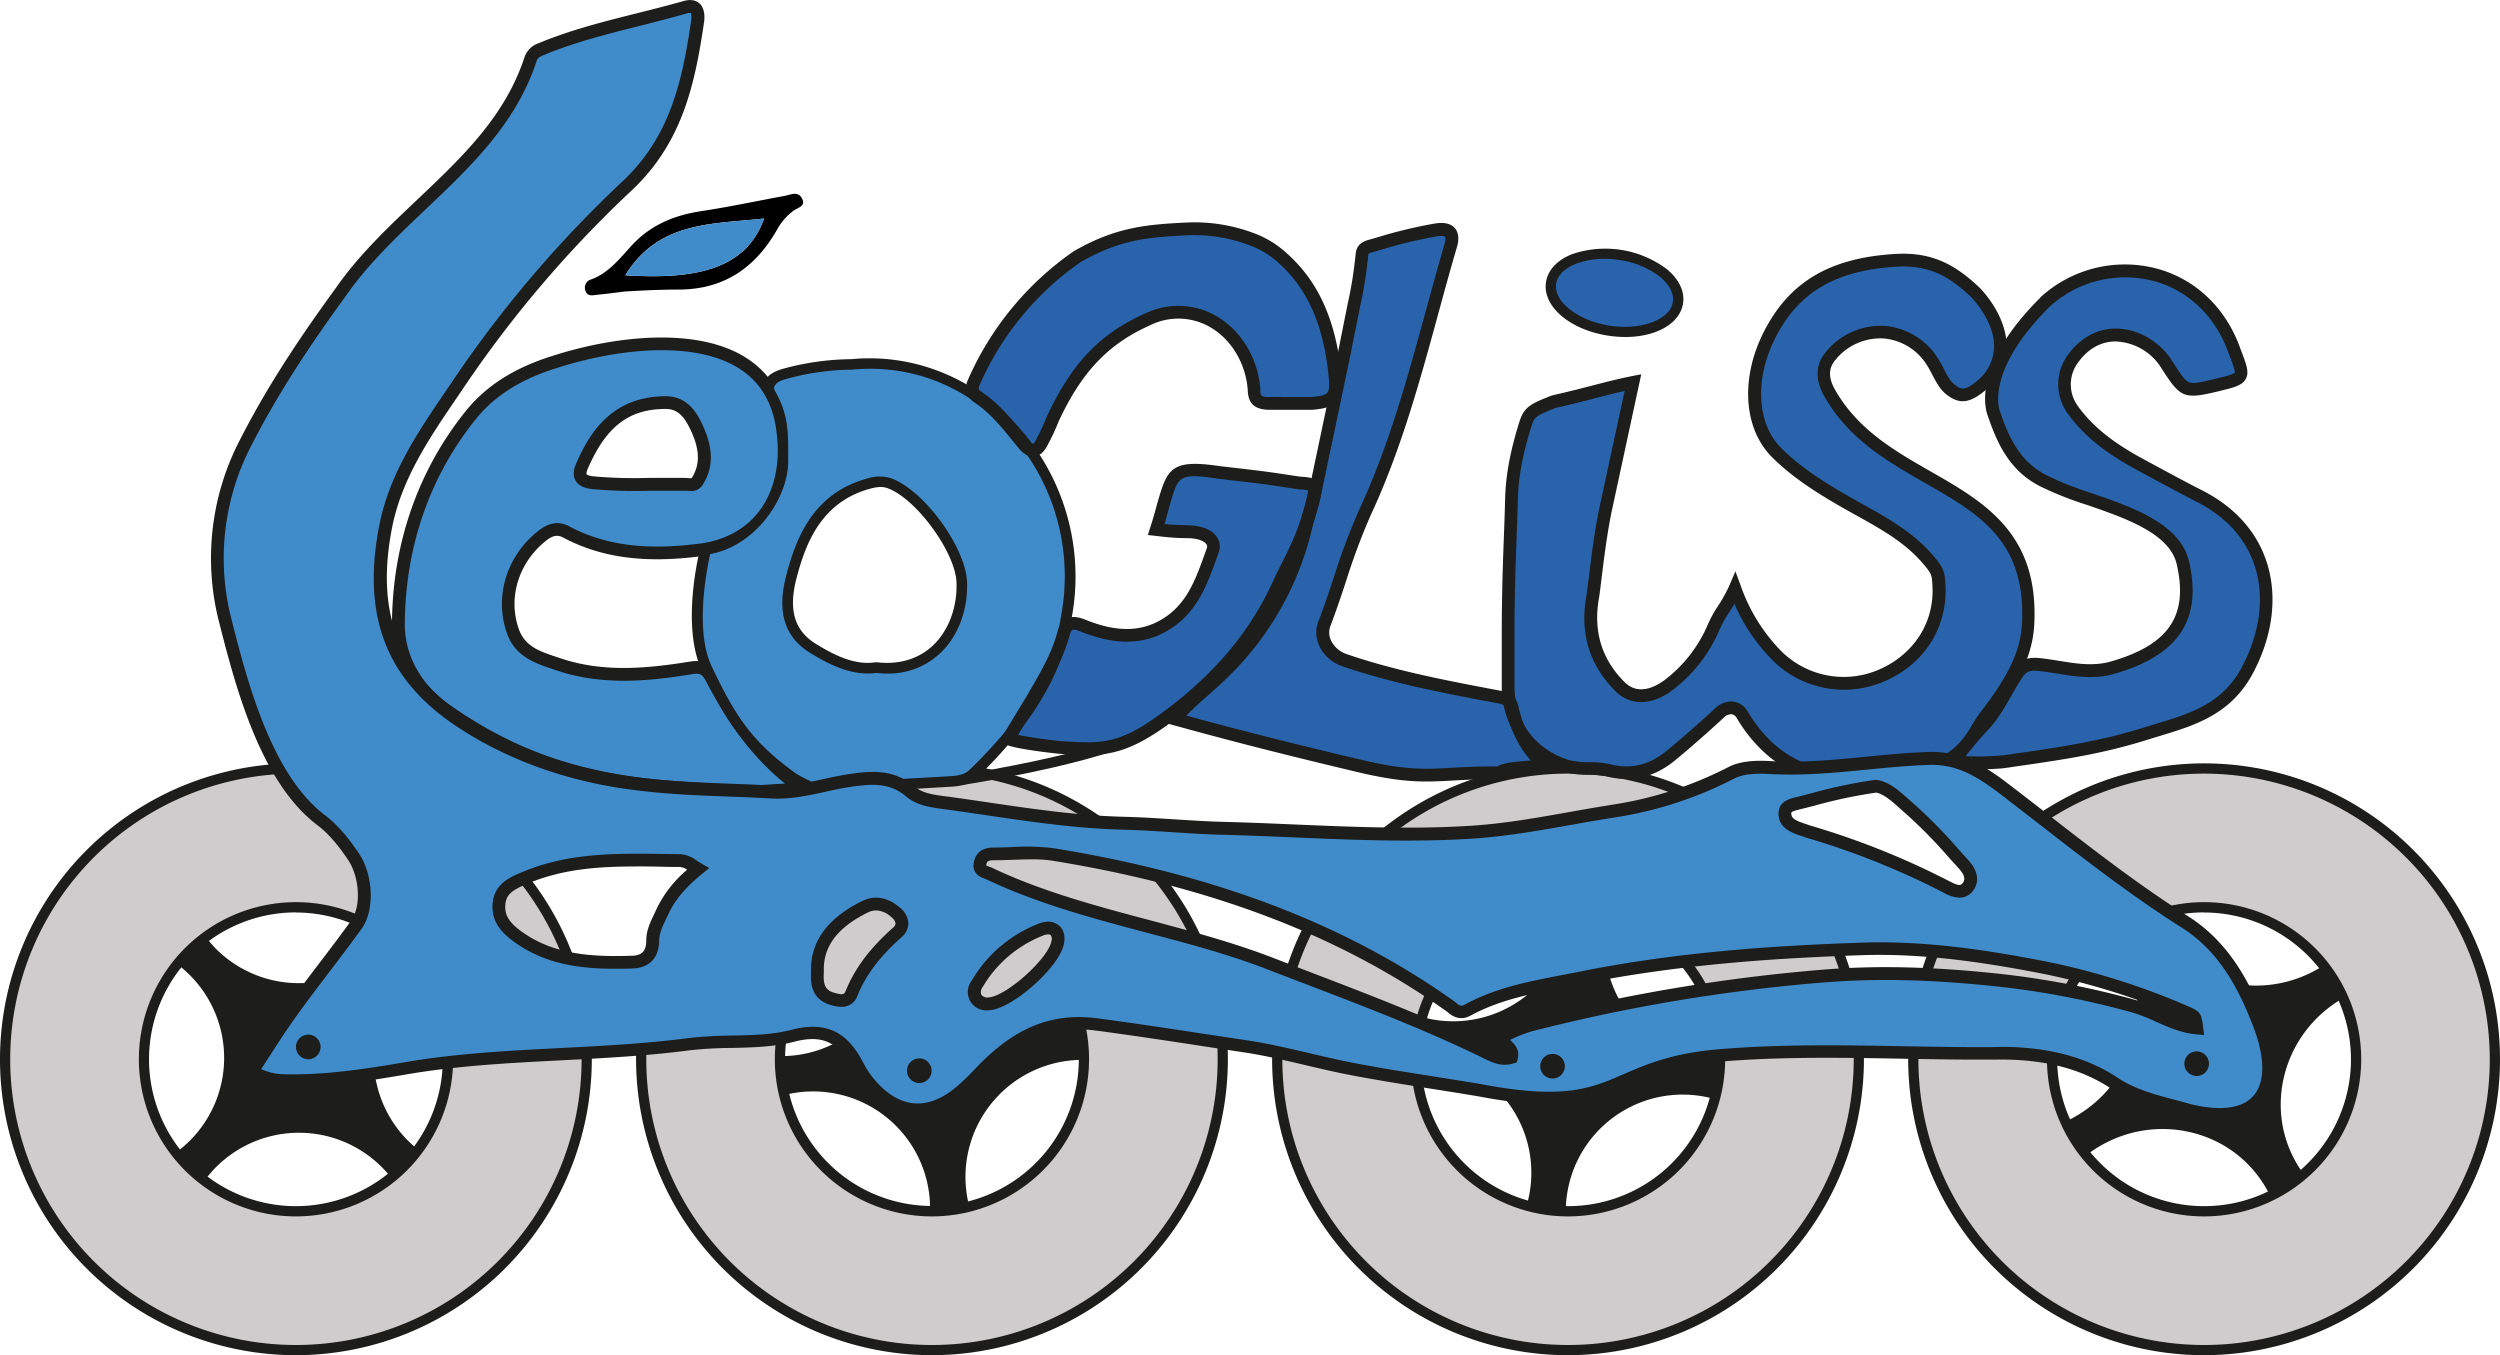 <svg id="Calque_1" data-name="Calque 1" xmlns="http://www.w3.org/2000/svg" viewBox="0 0 800 433.66"><defs><style>.cls-1{fill:#1d1d1b;}.cls-2{fill:#2863ab;}.cls-3{fill:#408ccb;}.cls-4{fill:#cecccc;}</style></defs><title>Plan de travail 1</title><path class="cls-1" d="M502.11,294.71a37.47,37.47,0,0,1-42.46,31.71,39.38,39.38,0,0,1-4.69-1l-1.8,12.4a38.79,38.79,0,0,1,4.78.38,37.47,37.47,0,0,1,30.71,47.15l12.4,1.8a37.07,37.07,0,0,1,.38-4.78,37.4,37.4,0,0,1,47.15-30.7l1.8-12.41a36.9,36.9,0,0,1-4.78-.37,37.48,37.48,0,0,1-31.7-42.47,38.26,38.26,0,0,1,1-4.69l-12.4-1.8A36.93,36.93,0,0,1,502.11,294.71Z"/><path class="cls-1" d="M678.61,303.77c11,18,4.87,41.77-13.63,53a39.23,39.23,0,0,1-4.44,2.33l6.65,10.92a40.7,40.7,0,0,1,4.11-2.88c18.49-11.26,42.39-5.78,53.36,12.25a38.09,38.09,0,0,1,2.26,4.34l11.2-6.82a38.23,38.23,0,0,1-2.82-4c-11-18-4.87-41.77,13.63-53a41.87,41.87,0,0,1,4.44-2.33l-6.64-10.92a40.22,40.22,0,0,1-4.11,2.88c-18.5,11.26-42.4,5.78-53.37-12.25A38.09,38.09,0,0,1,687,293l-11.2,6.83A37.08,37.08,0,0,1,678.61,303.77Z"/><path class="cls-1" d="M287.25,296.11a37.48,37.48,0,0,1-32.84,41.59,36.86,36.86,0,0,1-4.79.24l1.46,12.45a37.42,37.42,0,0,1,46.3,32,36.73,36.73,0,0,1,.25,4.78l12.45-1.46a38,38,0,0,1-.87-4.71,37.46,37.46,0,0,1,32.84-41.59,38.74,38.74,0,0,1,4.79-.25l-1.46-12.45a38.52,38.52,0,0,1-4.72.87,37.47,37.47,0,0,1-41.59-32.84,36.86,36.86,0,0,1-.24-4.79l-12.45,1.47A38,38,0,0,1,287.25,296.11Z"/><path class="cls-1" d="M122.12,303.63a37.47,37.47,0,0,1-53,0A38.15,38.15,0,0,1,66,300l-8.86,8.87a36.67,36.67,0,0,1,3.6,3.16,37.46,37.46,0,0,1,0,53,38,38,0,0,1-3.6,3.16L66,377.06a38,38,0,0,1,3.16-3.6,37.47,37.47,0,0,1,53,0,36.67,36.67,0,0,1,3.16,3.6l8.87-8.86a38.15,38.15,0,0,1-3.61-3.16,37.47,37.47,0,0,1,0-53,36.78,36.78,0,0,1,3.61-3.16L125.28,300A36.78,36.78,0,0,1,122.12,303.63Z"/><path d="M199.69,93.31c-2.81.35-5.63.73-8.45,1-1.47.16-3.21.73-3.9-1.28a2.74,2.74,0,0,1,1.91-3.64c5.61-2.1,9.12-6.74,12.93-10.87,6.14-6.66,13.76-9.69,22.48-11s17.63-3.23,26.44-4.84c1.86-.34,4.09-1.58,5.41.61,1.64,2.72-1.28,3.14-2.68,4.2a18.79,18.79,0,0,0-5.11,5.88c-6.87,12.14-16.88,19.2-31.3,19.29-5.9,0-11.83.27-17.73.64C199.68,93.17,199.71,93.44,199.69,93.31Zm.4-5.22c22.46,1.45,38.63-1.87,44.41-18.16C227.86,71.76,210.76,70.77,200.09,88.09Z"/><path class="cls-2" d="M513.54,163.25c-1.87,9.05-2.79,18.22-4,27.29-2.86,14.81,3.47,24.06,8.74,29.29,4.66,4.59,11,3.2,16.55-1.46a45.61,45.61,0,0,0,13.33-17.68c1.67-4.1,4.61-7.27,6.83-12.38a58.52,58.52,0,0,0,13,21.16c19.82,20.22,55.09,4.7,52.06-24-.12-2.67-1.56-4.3-3.09-6.12-6.18-7.38-14.38-11.88-22.62-16.47-9.22-5.14-18.53-10.56-26-18-9-8.92-9.13-24.63-2.22-38.06,8.51-16.56,22.14-22.54,40.45-23.59,11.22-.64,18.1,3.52,25.25,10.25,0,0,16,15.85,2.72,29.14-5.13,4.52-7.4,4.54-10.79,1.87-2.37-1.86-3.71-5.73-5.6-8.68-7.66-11.9-23.24-12.93-32.57-2-3,3.51-2.76,7.52-.55,11.59,18.57,33.31,66.37,27.38,63.69,74.7-.62,10-5.69,18.21-11.34,26a68.78,68.78,0,0,0-5,7.1c-6.24,11.47-16.53,14.65-28.3,13.69-5.63-.45-11,.36-16.48.61-12.84,1.26-24.07-8-30.33-18.66-1.45-2.58-4.49-3.36-7.4-.68-5,4.61-10.1,9.11-15.33,13.45-5.85,4.85-12.46,6.83-20.12,4.88-4.56-1.15-9.38,0-14-1.6-12.19-4.26-18.11-14.32-18.11-25.52V203.57c0-19,.71-29.48,1.1-44.22A88.1,88.1,0,0,1,488,135.61c1.27-4.06,2.8-4.58,9-7.1,11.25-2.52,17-4.45,25.37-6.1"/><path class="cls-3" d="M258.8,251.34c-11.91,1.48-12.81,1.61-19.57,1.09-52.9-2.85-69.83-7.28-101.92-31-9.52-6.63-8.09-13.36-8.06-23.68.07-24.37,6.62-46.78,22.2-66.08,7.12-8.81,16.77-13.85,27.12-17,24.8-7.92,68.86-12.83,72.7,22.68,2.45,19.38-7.18,35.53-27.37,37.7-14.37,1.78-28.65,1.22-41.92-5.84-2.78-1.48-5.15-.86-7.8,1.24-9.35,7.39-13.3,19.7-9.27,30.74,2.49,6.82,8.65,8.42,14.71,10.45,14,4.72,28.17,3.33,42.31,1,3.43-.55,4.92.41,6.57,3.52C235.71,229.87,245.06,241.84,258.8,251.34ZM208.63,154h11.06c1.4,0,3.12.55,4-.83,3.46-5.37,2.68-11,.28-16.42-2-4.52-4.45-8.94-10.43-8.9-14.13.11-21.35,8.21-26.63,20.33-1.63,3.73.18,5,3.94,5.36A150.48,150.48,0,0,0,208.63,154Z"/><path class="cls-2" d="M655.52,98.32c18.67-16.93,49.78-14.21,59.63,14.31,3.22,8.4,3.21,8.4-5.71,10.54-10.27,2.47-10.33,2.51-16.13-6.6-6.23-9.79-21.6-14.63-30.61-.9a13.78,13.78,0,0,0,.49,15.33c6,8.36,14.29,13.72,23.13,18.44,5.86,3.13,11.68,6.34,17.59,9.34,22.39,11.39,26.38,34.49,15.36,55.44-7.37,14-19.85,16.49-32.41,20.44-15.08,4.75-27.32,6.46-46.29,9.16-7,.6-10,.19-15.91.19,3.63-4.32,6.55-8.15,9.86-11.62,4.64-4.86,7.2-11,10.79-16.52,1.89-2.88,3.93-3.57,7.38-3.2,7.75.85,15.41,3.29,23.42,1,17.63-5.09,27-14.46,22.35-33.87-4-15.16-31.18-18.9-43.77-25.52-9.39-4.38-13.52-12.58-16.58-21.69"/><path class="cls-2" d="M654.4,96.68c18.49-17.12,50.9-12.57,60.75,15.95,3.22,8.4,3.21,8.4-5.71,10.54-10.27,2.47-10.33,2.51-16.13-6.6-6.23-9.79-21.6-14.63-30.61-.9a13.78,13.78,0,0,0,.49,15.33c6,8.36,14.29,13.72,23.13,18.44,5.86,3.13,11.68,6.34,17.59,9.34,22.39,11.39,26.38,34.49,15.36,55.44-7.37,14-19.85,16.49-32.41,20.44-15.08,4.75-27.32,6.46-46.29,9.16-7,.6-10,.19-15.91.19,3.63-4.32,6.55-8.15,9.86-11.62,4.64-4.86,7.2-11,10.79-16.52,1.89-2.88,3.93-3.57,7.38-3.2,7.75.85,15.41,3.29,23.42,1,17.63-5.09,27-14.46,22.35-33.87-4-15.16-31.18-18.9-43.77-25.52-9.39-4.38-13.52-12.58-16.58-21.69C638.11,132.57,638.09,111.36,654.4,96.68Z"/><path class="cls-2" d="M428.32,115.08c1.17-5.84,1.33-6.64,3.1-15.52a143.8,143.8,0,0,0,2.75-16.2c.38-2.27-.18-3.74,2.69-4.55,7.06-2,13.94-4.1,21.14-5.22,4.33-.67,6,.79,4.73,5.21-8.39,28.56-14.64,57.72-27.33,85-5.29,11.4-8.5,23.94-13.08,35.82-1.85,4.78,1.43,9.92,6.46,11.64,16.19,5.55,33,8.66,49.71,11.83,2.05.39,3.39,1.18,3.81,3.06,1.72,7.65,4.91,14.45,10.78,19.85.44.4.27,1.46.54,3.32-20.52-.32-40.49.09-60.53-4.35-19.68-4.36-37-9-58.73-14.95,4.91-5.5,10.18-9.53,15-14.13a94.8,94.8,0,0,0,27.49-48.83c.59-2.69,1.68-5.26,2.22-7.84"/><path class="cls-2" d="M419.69,129.06c6.85-.57,8.23-2,7.56-8.71-1.44-14.45-5.62-27.85-16.89-37.87a29.73,29.73,0,0,0-8.87-5.55,51.58,51.58,0,0,0-21.9-3.66c-12.23.59-21.84,1.36-34.92,8.88a95.41,95.41,0,0,0-33.05,40.22c-1.11,2.53-.16,3.74,1.48,4.83,5.92,4,10,9.6,14.5,15,2.23,2.69,4.22,2.55,5.81-.58a70.61,70.61,0,0,0,3.49-7.49c7.25-15.62,15.84-25.4,30.27-31.84,16.84-7.8,32.85,5.17,34.14,22.4.08,3.14,1,4.37,4.75,4.44,2.56-.09,4.35,0,6.52,0Z"/><path class="cls-2" d="M338.82,239.15c13.16.9,19.46,1.27,33.08-8.55,15.82-11.41,28.68-25.11,37-43,4.42-9.54,6.92-18.13,10.87-29.7.33-3-2.48-3.1-4.68-3.44-10.55-1.61-10.55-1.61-24.82-3.25-14.68-2.21-15,.13-17.88,10-.82,2.83-1,3.81-2.39,8.23a76.71,76.71,0,0,0,9.78.73c6.75,0,9.35,3.06,8.3,6-3.05,8.43-5.83,17.29-13.68,22.78-8.8,6.16-18.29,5.13-27.59,1.39-3.59-1.44-5.48-1.27-6.54,2.66-2,7.59-6.18,14.25-10.08,21,0,0-5.59,9.12-7.53,12.49C324.68,237.59,338.82,239.15,338.82,239.15Z"/><path class="cls-3" d="M200.09,88.09c10.67-17.32,27.77-16.33,44.41-18.16C238.72,86.22,222.55,89.54,200.09,88.09Z"/><path class="cls-4" d="M94.69,245.92A93.06,93.06,0,1,0,187.74,339,93.06,93.06,0,0,0,94.69,245.92Zm0,141.7A48.65,48.65,0,1,1,143.33,339,48.64,48.64,0,0,1,94.69,387.62Z"/><path class="cls-1" d="M94.69,433.66A94.69,94.69,0,1,1,189.38,339,94.79,94.79,0,0,1,94.69,433.66Zm0-186.1A91.42,91.42,0,1,0,186.11,339,91.52,91.52,0,0,0,94.69,247.56Zm0,141.69A50.28,50.28,0,1,1,145,339,50.33,50.33,0,0,1,94.69,389.25Zm0-97.28a47,47,0,1,0,47,47A47.07,47.07,0,0,0,94.69,292Z"/><path class="cls-4" d="M298.23,245.92a93.05,93.05,0,0,0-92.93,88.27c-.08,1.58-.12,3.18-.12,4.79a93.05,93.05,0,1,0,186.1,0q0-3.6-.27-7.13A93.06,93.06,0,0,0,298.23,245.92Zm46.86,80a48.64,48.64,0,1,1-94.71,4.29c1-5.66,3.62-4.15,6.44-8.95"/><path class="cls-1" d="M298.23,433.66A94.79,94.79,0,0,1,203.54,339c0-1.63,0-3.26.12-4.87a94.6,94.6,0,0,1,94.57-89.82c49.23,0,90.7,38.41,94.41,87.44.19,2.4.28,4.83.28,7.25A94.79,94.79,0,0,1,298.23,433.66Zm0-186.1a91.32,91.32,0,0,0-91.3,86.71c-.08,1.56-.12,3.14-.12,4.71a91.42,91.42,0,1,0,182.84,0c0-2.33-.09-4.69-.26-7C385.8,284.64,345.76,247.56,298.23,247.56Zm0,141.69a50.27,50.27,0,0,1-49.45-59.37c.71-3.89,2.22-5.08,3.69-6.23a10.4,10.4,0,0,0,2.94-3.25l2.82,1.65a13.65,13.65,0,0,1-3.74,4.17c-1.26,1-2,1.58-2.5,4.25a47,47,0,1,0,91.52-4.15l3.15-.88a50.33,50.33,0,0,1-48.43,63.81Z"/><path class="cls-4" d="M501.77,245.92A93.06,93.06,0,1,0,594.82,339,93.05,93.05,0,0,0,501.77,245.92Zm0,141.7A48.65,48.65,0,1,1,550.41,339,48.64,48.64,0,0,1,501.77,387.62Z"/><path class="cls-1" d="M501.77,433.66A94.69,94.69,0,1,1,596.46,339,94.79,94.79,0,0,1,501.77,433.66Zm0-186.1A91.42,91.42,0,1,0,593.19,339,91.52,91.52,0,0,0,501.77,247.56Zm0,141.69A50.28,50.28,0,1,1,552.05,339,50.33,50.33,0,0,1,501.77,389.25Zm0-97.28a47,47,0,1,0,47,47A47.07,47.07,0,0,0,501.77,292Z"/><path class="cls-4" d="M705.31,245.92A93.06,93.06,0,1,0,798.36,339,93.05,93.05,0,0,0,705.31,245.92Zm0,141.7A48.65,48.65,0,1,1,754,339,48.64,48.64,0,0,1,705.31,387.62Z"/><path class="cls-1" d="M705.31,433.66A94.69,94.69,0,1,1,800,339,94.79,94.79,0,0,1,705.31,433.66Zm0-186.1A91.42,91.42,0,1,0,796.73,339,91.52,91.52,0,0,0,705.31,247.56Zm0,141.69A50.28,50.28,0,1,1,755.59,339,50.33,50.33,0,0,1,705.31,389.25Zm0-97.28a47,47,0,1,0,47,47A47.07,47.07,0,0,0,705.31,292Z"/><path class="cls-1" d="M238.5,255.47l-.31,0c-10-.42-19.43-.95-28.47-1.95-24.11-2.29-44.56-7.23-68.34-24.78l-.64-.46q-1.1-.78-2.19-1.59l0-.07c-8.29-6.91-13.15-16.67-13.12-26.69.07-25.7,8.27-49.38,23.69-68.49,6.57-8.13,15.76-13.91,28.12-17.69,19.55-6.25,46.07-9.3,61.77.91,7.86,5.11,12.42,13,13.55,23.5,1.39,11-1,21.05-6.73,28.3-5.23,6.61-13,10.64-22.46,11.65-17.53,2.17-31.23.25-43.09-6.06-1.58-.84-3.06-1-5.58,1-8.81,7-12.28,18.4-8.61,28.44,2,5.43,6.72,7,12.2,8.8l1.23.41c14.18,4.77,28.78,3,41.34,1,4.81-.78,7,1.27,8.7,4.58,6.41,12.14,14.31,24.73,28.55,34.59l5,3.47-6.1.25c-6.57.26-9.18.44-11.08.57s-3.32.23-7.41.32Zm-31.67-6.38c8.16.89,16.72,1.39,26,1.95l5.78.34c3.92-.09,5.2-.18,7.12-.31h0c1.24-.08,2.78-.19,5.48-.32-12.18-9.84-19.55-21.87-25.2-32.57-1.3-2.46-2-2.85-4.44-2.46-13,2.1-28.23,3.92-43.29-1.13l-1.21-.41c-5.67-1.87-12.1-4-14.76-11.28-4.27-11.7-.29-25,9.92-33,2.2-1.74,5.63-3.78,10-1.44,11.08,5.9,24,7.68,40.7,5.61,8.39-.9,15.19-4.4,19.72-10.13,5.05-6.38,7.14-15.36,5.88-25.28-1-9.24-4.94-16.14-11.72-20.56-14.5-9.43-39.63-6.41-58.33-.43-11.57,3.54-20.12,8.89-26.15,16.36-14.84,18.37-22.72,41.17-22.79,65.93,0,9.56,5.08,18.9,13.68,25.11l.48.34,0,0h0C165.05,240.43,184.53,246.35,206.83,249.09Zm14.1-92c-.42,0-.8,0-1.13-.06l-.8,0H208a152.77,152.77,0,0,1-18-.47c-1.9-.18-4.56-.64-5.8-2.72-.86-1.46-.81-3.26.16-5.5,4.35-10,11.52-21.43,28.5-21.55H213c7.74,0,10.65,6.57,12.22,10.11,3.12,7.06,3,13.07-.44,18.36A4.19,4.19,0,0,1,220.93,157.12ZM219,152.93c.36,0,.73,0,1.11.06a5.07,5.07,0,0,0,1.23,0c2.6-4.07,2.64-8.67.08-14.45-2.22-5-4.31-7.72-8.54-7.68-11.73.08-18.9,5.62-24.78,19.1-.5,1.15-.45,1.67-.39,1.77s.33.53,2.64.74a149.65,149.65,0,0,0,17.53.45H219Z"/><path class="cls-3" d="M225.36,177.41c15.15-1.49,26.73-17.28,26.7-29.89,0-8.35.38-14.25-4.06-22.09-1.34-2.37-.41-4.8,3.08-5.81a82.85,82.85,0,0,1,21.31-3c44.18-4.25,76.81,39,68.89,80.44-3,20-15.26,36.42-29.84,50.52-1.71,1.65-4.2,2.28-6.8,2.43-12.65.77-30.93,1.72-43.57,2.69-6.3.48-6.44-3.1-10.59-6.27-12.41-9.45-17.73-18.77-24.33-32.6C219.75,200.42,225.36,177.41,225.36,177.41Zm55,36.22c18.41,2.19,28-12.69,27.42-27.34-.42-10.36-13.37-28.15-23.23-31.66a10.67,10.67,0,0,0-6.58.14c-15.42,4.22-21.26,16.28-24.8,30.16-2.28,8.92-1.62,17.31,7.12,22.64C266.58,211.4,273.24,214.7,280.37,213.63Zm-19.3,39.08c-7.24-3.56-6.44-3.1-10.59-6.27-12.41-9.45-17.73-18.77-24.33-32.6m34.92,38.87c-7.24-3.56-6.44-3.1-10.59-6.27"/><path class="cls-1" d="M260,252.92c-3.57,0-4.93-1.54-6.61-3.44a20,20,0,0,0-3-2.89l0,0c-12.82-9.76-18.19-19.69-24.37-32.66-6.36-13.32-.86-36.31-.81-36.54l0-.11h.12c15-1.47,26.58-17.19,26.55-29.73q0-1,0-2c0-7.47,0-12.87-4-20a3.81,3.81,0,0,1-.37-3.37,5,5,0,0,1,3.55-2.67,82.8,82.8,0,0,1,21.34-3,60,60,0,0,1,28.95,4.26,63.8,63.8,0,0,1,22.84,16.2,70.32,70.32,0,0,1,17.27,60.18c-2.59,17.32-12.09,33.4-29.89,50.61-1.53,1.48-3.79,2.29-6.9,2.48l-12.11.7c-10.53.61-22.47,1.29-31.46,2C260.69,252.9,260.32,252.92,260,252.92Zm-7-4.42.68.77c1.76,2,3.05,3.45,6.83,3.31l-.51-.25C255.56,250.19,254.57,249.7,252.93,248.5ZM251.41,247c3.05,2.33,3.05,2.33,8.66,5.08l1,.51c9-.69,20.91-1.37,31.42-2l12.11-.71c3-.18,5.22-1,6.7-2.39,17.74-17.15,27.21-33.17,29.79-50.42a70,70,0,0,0-17.2-59.91A63.52,63.52,0,0,0,301.2,121a59.63,59.63,0,0,0-28.8-4.23,82.21,82.21,0,0,0-21.27,3,4.72,4.72,0,0,0-3.33,2.48,3.46,3.46,0,0,0,.34,3.09c4.1,7.24,4.09,13,4.08,20.19v2c0,12.64-11.62,28.48-26.72,30-.41,1.76-5.28,23.48.8,36.21,6.17,12.93,11.52,22.83,24.28,32.54,0,0,0,0,0,0ZM283.91,214a30.41,30.41,0,0,1-3.53-.22c-7.2,1.07-13.94-2.29-20.16-6.08-7.58-4.62-9.94-12.09-7.2-22.82,3.18-12.47,8.63-25.81,24.92-30.28a10.89,10.89,0,0,1,6.68-.13c9.83,3.49,22.91,21.33,23.33,31.8.34,8.54-2.76,16.7-8.3,21.82A22.57,22.57,0,0,1,283.91,214Zm-3.54-.55h0c7.52.89,14.1-1.05,19-5.61,5.48-5.06,8.54-13.12,8.2-21.56-.41-10.38-13.37-28.05-23.11-31.52a10.62,10.62,0,0,0-6.48.15c-16.14,4.42-21.54,17.66-24.69,30-2.74,10.72-.5,17.86,7,22.46,6.17,3.77,12.87,7.11,20,6Z"/><path class="cls-1" d="M260,254.45c-4.31,0-6.08-2-7.8-3.95a18.46,18.46,0,0,0-2.74-2.69l0,0c-13.09-10-18.55-20.06-24.83-33.21-6.59-13.81-1.14-36.6-.91-37.57l3.65-.27c-.06.22-5.74,23.66.32,36.37,6.27,13.13,11.31,22.45,23.83,32h0l.81.62c2.93,2.24,2.93,2.24,8.39,4.92l.67.33c9-.68,20.7-1.35,31.08-1.95,4.31-.24,8.41-.48,12.06-.7,2.65-.16,4.52-.8,5.72-2,17.49-16.91,26.81-32.65,29.34-49.55a68.48,68.48,0,0,0-16.81-58.64c-13.33-14.64-31.18-21.7-50.24-19.87a81.1,81.1,0,0,0-21,3c-3.69.95-3.65,2.35-3.93,3s.12.69.38,1.15l-1.47.84c-.89-1.57-1.81-3.61-1.21-5.08.48-1.17,2.41-2.37,5.29-3.2a84.54,84.54,0,0,1,21.74-3.06c19.73-1.89,39.08,5.74,52.95,21A71.84,71.84,0,0,1,343,197.39c-2.64,17.61-12.28,34-30.33,51.42-1.81,1.74-4.38,2.69-7.88,2.91l-12.06.7c-10.55.6-22.5,1.29-31.48,2C260.79,254.43,260.39,254.45,260,254.45Zm23.91-38.91a32.66,32.66,0,0,1-3.52-.2c-7.59,1-14.57-2.41-21-6.32-8.23-5-10.81-13-7.89-24.51,3.29-12.9,9-26.71,26-31.38a12.4,12.4,0,0,1,7.6-.1c10.48,3.73,23.9,22,24.35,33.19.36,9-2.93,17.59-8.79,23A24.1,24.1,0,0,1,283.92,215.54Zm-3.57-3.62.23,0c7.06.84,13.21-1,17.8-5.2,5.15-4.76,8-12.38,7.71-20.38-.39-9.71-13-26.89-22.1-30.13-1.51-.54-3.12-.49-5.56.18-15.37,4.21-20.56,17-23.61,28.94-2.54,10-.52,16.57,6.37,20.77,5.93,3.62,12.33,6.84,18.93,5.83Z"/><path class="cls-1" d="M330.55,146.1c-1.55,0-3.07-.88-4.53-2.64L324,141c-3.74-4.59-7.27-8.93-12.05-12.11-1-.7-4.2-2.81-2.21-7.35a97.74,97.74,0,0,1,33.74-41.07l.16-.1c13.13-7.54,22.72-8.52,35.84-9.15A53.86,53.86,0,0,1,402.25,75,31.69,31.69,0,0,1,411.72,81c10.23,9.1,15.81,21.55,17.56,39.2.35,3.47.25,6.17-1.35,8.09s-4.29,2.54-8.08,2.85H410.8c-1.48,0-2.86,0-4.66,0-4.74-.1-6.76-2-6.87-6.44-.63-8.32-5.18-16-11.88-19.93A20.32,20.32,0,0,0,368,104.1c-13.41,6-21.88,14.92-29.28,30.85a63.43,63.43,0,0,1-3.15,6.83l-.37.72c-1.11,2.18-2.53,3.39-4.22,3.58Zm15.22-62.22a93.58,93.58,0,0,0-32.28,39.31c-.56,1.29-.39,1.55.74,2.31,5.29,3.52,9.18,8.3,12.95,12.93.66.81,1.32,1.62,2,2.42s1.28,1.16,1.39,1.17.51-.35,1-1.37l.37-.72a65.22,65.22,0,0,0,3-6.54c7.92-17.08,17-26.59,31.35-33a24.35,24.35,0,0,1,23.13.86c7.84,4.61,13.16,13.52,13.89,23.26,0,2.13.06,2.5,2.75,2.55,1.77-.07,3.27-.06,4.73,0h8.77c3-.25,4.6-.67,5.19-1.38s.71-2.26.43-5.07C423.57,104,418.42,92.38,409,84a28,28,0,0,0-8.27-5.18,49.88,49.88,0,0,0-21.05-3.51C366.81,75.93,358.09,76.81,345.77,83.88Z"/><path class="cls-1" d="M347.73,241.62c-2.78,0-5.72-.2-9-.43h-.09c-4.39-.48-14.83-1.75-17-3.07l-1.7-1,1-1.73c1.94-3.37,7.33-12.17,7.56-12.54l1-1.77c3.45-5.9,7-12,8.82-18.65.4-1.48,1.15-3.56,3.07-4.51s4.14-.35,6.2.49c10.4,4.17,18.55,3.8,25.66-1.17,6.83-4.78,9.51-12.27,12.35-20.2l.58-1.61a1.33,1.33,0,0,0-.16-1.32c-.65-.92-2.62-1.9-6.22-1.9h-.21a71.89,71.89,0,0,1-7.64-.48l-2.16-.25-2.48-.28.76-2.38c.94-2.93,1.32-4.31,1.71-5.78.2-.72.4-1.46.67-2.39l.18-.61c3-10.3,4.51-13.17,20-10.84,14.24,1.63,14.24,1.63,24.83,3.25.38.06.82.09,1.27.12,1.75.13,3.93.29,5.23,1.85a4,4,0,0,1,.85,3.12l0,.2c-2.42,11.64-5.61,17.95-9,24.64-1,1.94-2,3.93-3,6.09-7.83,16.86-20.14,31.2-37.65,43.83C362.47,239.92,355.79,241.62,347.73,241.62Zm-8.72-4.5c12.77.87,18.62,1.26,31.7-8.18,16.92-12.21,28.81-26,36.33-42.24,1-2.22,2-4.25,3-6.21,3.24-6.42,6.3-12.48,8.61-23.52v0a9.61,9.61,0,0,0-2.33-.35c-.57,0-1.11-.08-1.59-.16-10.51-1.61-10.51-1.61-24.75-3.24-12.67-1.9-12.93-1-15.5,7.92l-.18.61c-.26.91-.45,1.63-.64,2.33-.29,1.05-.56,2.06-1,3.59,1.73.21,2,.22,7.06.43,4.56,0,8,1.3,9.6,3.64a5.38,5.38,0,0,1,.66,5.06l-.57,1.59c-2.93,8.19-6,16.66-13.86,22.18-8.23,5.76-17.88,6.28-29.52,1.61-2-.8-2.64-.74-2.86-.63s-.62.69-.95,1.92c-1.94,7.18-5.65,13.52-9.23,19.65L332,224.9c-.07.11-3.84,6.26-6.23,10.28C328.7,235.8,334.2,236.58,339,237.12Z"/><path class="cls-1" d="M456.43,250.08c-5.76,0-12.05-.63-22.36-3.09-20.48-4.89-37.46-9.1-58.8-15l-3.17-.88,2.19-2.45a112.12,112.12,0,0,1,9.83-9.47c1.83-1.62,3.55-3.15,5.24-4.78a93.34,93.34,0,0,0,26.91-47.8c.31-1.41.74-2.77,1.16-4.08s.8-2.53,1.06-3.74l9.29-44.17,3.63-18.12a121.2,121.2,0,0,0,2.19-13.37c.08-.54.11-.91.15-1.25.15-1.71.36-4,4-5.07l2.88-.82a151.88,151.88,0,0,1,18.51-4.46c1.12-.17,4.52-.7,6.39,1.45s.92,5.31.61,6.36c-2.09,7.12-4.09,14.4-6,21.45-5.81,21.25-11.83,43.22-21.42,63.86a205.44,205.44,0,0,0-8,21.39c-1.57,4.72-3.19,9.59-5,14.3a5.88,5.88,0,0,0,.22,4.64,8.61,8.61,0,0,0,5,4.34c15.67,5.37,32.23,8.5,48.25,11.53l1.18.22c1.13.22,4.59.87,5.43,4.62,1.73,7.74,4.59,12.88,9.9,17.75l1,.91-.44,1.29c-.49,1.39-1.19,1.44-5.12,1.7a76.81,76.81,0,0,0-8.68.93l.17,1.11-2.4,0c-6.53-.1-11.26.16-15.44.4C461.84,249.94,459.2,250.08,456.43,250.08ZM379.62,229c19.78,5.39,36,9.4,55.4,14,14.67,3.51,20.56,3.18,29.49,2.69,4-.23,8.57-.47,14.7-.42,1.39-1,4.33-1.46,10.63-1.91-4-4.61-6.53-9.83-8.07-16.75-.12-.53-.25-1.13-2.2-1.49l-1.18-.23c-16.16-3.05-32.87-6.21-48.82-11.68a12.62,12.62,0,0,1-7.37-6.47,9.92,9.92,0,0,1-.33-7.84c1.79-4.62,3.39-9.45,4.95-14.12A204.26,204.26,0,0,1,435,163c9.44-20.33,15.41-42.13,21.18-63.22,1.94-7.06,3.94-14.37,6-21.52.59-2,.24-2.52.24-2.52s-.49-.44-2.7-.1a147.22,147.22,0,0,0-18,4.35l-2.89.82c-.94.27-.94.27-1.06,1.5,0,.44-.08.91-.16,1.41a120.79,120.79,0,0,1-2.24,13.67l-3.63,18.13-9.29,44.19c-.3,1.4-.74,2.79-1.17,4.13s-.79,2.49-1.06,3.73a97.41,97.41,0,0,1-28.06,49.85c-1.75,1.69-3.59,3.32-5.37,4.9C384.44,224.4,382,226.56,379.62,229Z"/><path class="cls-1" d="M308.06,251.19l-.5-3.23c.52-.08,52-8.17,61.39-17.26l2.27,2.35C361.07,242.86,310.22,250.86,308.06,251.19Z"/><ellipse class="cls-2" cx="516.65" cy="93.68" rx="12.24" ry="20.55" transform="translate(343.85 589.51) rotate(-81.06)"/><path class="cls-1" d="M585.45,249.68c-13.21,0-23.88-10-29.62-19.8a2.38,2.38,0,0,0-1.63-1.31,3.28,3.28,0,0,0-2.62,1.11c-5.43,5-10.47,9.42-15.41,13.51-6.65,5.52-14,7.29-21.92,5.29a26.58,26.58,0,0,0-5.88-.54,25.93,25.93,0,0,1-8.33-1.11c-12.2-4.27-19.48-14.53-19.48-27.44V203.57c0-13.09.33-22.34.66-31.28.16-4.18.31-8.38.43-13,.2-7.28,1.64-15,4.55-24.3,1.53-4.87,3.75-5.77,9.71-8.18l.82-.3c5.17-1.16,9.24-2.21,12.82-3.14,4.32-1.11,8-2.08,12.6-3l3.05-.6-9.46,43.88c-1.43,6.91-2.32,14-3.18,20.93q-.37,3.1-.78,6.2c-2.1,10.9.65,20.14,8.16,27.56,4.95,4.89,11.29.54,13.79-1.56a43.65,43.65,0,0,0,12.75-16.89,39.05,39.05,0,0,1,3.3-6,47.65,47.65,0,0,0,3.56-6.4l2-4.67,1.75,4.78a56.67,56.67,0,0,0,12.6,20.45,28.35,28.35,0,0,0,32.72,5.7c8.66-4.08,17.37-13.6,15.84-28.06-.09-2-1.09-3.2-2.47-4.84l-.15-.18c-5.83-7-13.5-11.23-21.61-15.75l-.44-.24c-9.61-5.36-18.87-10.79-26.44-18.29-9.26-9.19-10.31-25.44-2.59-40.45,8.16-15.87,21.16-23.49,42.15-24.69,12-.67,19.36,3.83,26.77,10.8.38.39,8.61,8.64,8.64,18.69a18.47,18.47,0,0,1-5.88,13.39c-5.7,5-9.08,5.51-13.5,2-1.92-1.52-3.17-3.9-4.38-6.2-.56-1.07-1.09-2.08-1.68-3a18.14,18.14,0,0,0-14-8.63,18.54,18.54,0,0,0-15.31,6.83c-2.23,2.61-2.33,5.56-.31,9.29,7.23,13,19.26,19.86,30.89,26.52,17.06,9.76,34.71,19.86,33,49.26-.69,11.06-6.42,19.76-11.73,27.05-.43.59-.88,1.18-1.33,1.78a43.89,43.89,0,0,0-3.48,5.09c-6,10.94-16.15,15.9-30.27,14.76a71.24,71.24,0,0,0-11.2.27c-1.67.14-3.34.26-5,.34A25,25,0,0,1,585.45,249.68Zm-31.54-25.22a5.82,5.82,0,0,1,.93.07,6.43,6.43,0,0,1,4.54,3.33c5.44,9.3,15.78,18.85,28.34,17.62,1.75-.09,3.37-.21,5-.34a73.61,73.61,0,0,1,11.84-.27c12.54,1,21.16-3.12,26.35-12.64a47.24,47.24,0,0,1,3.81-5.6c.44-.58.87-1.15,1.29-1.73,6.17-8.46,10.39-15.93,11-24.88,1.52-26.87-13.55-35.49-31-45.47-12.11-6.94-24.64-14.11-32.44-28.1-3.57-6.58-1.54-11.19.78-13.91a22.56,22.56,0,0,1,18.7-8.25,22.19,22.19,0,0,1,17.14,10.49c.68,1,1.28,2.19,1.86,3.29,1,2,2,3.91,3.29,4.89,2.16,1.69,3.24,2.54,8.18-1.8a14.45,14.45,0,0,0,4.58-10.38c0-8.34-7.32-15.7-7.39-15.78-6.79-6.39-13.16-10.26-23.7-9.66-19.37,1.11-31.32,8-38.75,22.48-6.9,13.41-6.16,27.75,1.84,35.68,7.2,7.13,16.2,12.4,25.55,17.62l.44.24c8.08,4.5,16.44,9.16,22.75,16.7l.15.17c1.53,1.82,3.27,3.89,3.42,7.16,1.45,13.76-5.51,26.09-18.18,32.07a32.41,32.41,0,0,1-37.39-6.56A59.23,59.23,0,0,1,555,193.23c-.59,1-1.18,2-1.74,2.85a35.42,35.42,0,0,0-3,5.38,47.61,47.61,0,0,1-13.91,18.48c-6.89,5.79-14.28,6.29-19.3,1.34-8.53-8.44-11.67-18.92-9.31-31.13.25-1.93.5-4,.76-6,.87-7,1.76-14.19,3.23-21.27v0l8.15-37.77c-3.17.7-6.07,1.45-9.31,2.29-3.58.92-7.63,2-12.79,3.13l-.35.14c-5.85,2.37-6.42,2.67-7.34,5.61-2.79,8.93-4.18,16.3-4.36,23.19-.13,4.63-.28,8.84-.43,13-.35,9.32-.67,18.12-.67,31.14v15.82c0,11.26,6.11,19.86,16.75,23.58a22.44,22.44,0,0,0,7.06.88,29.54,29.54,0,0,1,6.8.67c6.65,1.69,12.64.23,18.31-4.47,4.88-4.05,9.87-8.42,15.25-13.38A7.59,7.59,0,0,1,553.91,224.46Z"/><path class="cls-1" d="M520.1,107.84a36.42,36.42,0,0,1-5.61-.45c-12.29-1.93-21-9.47-19.76-17.16.6-3.82,3.55-7,8.3-8.88a32.85,32.85,0,0,1,30.36,4.78c3.94,3.27,5.78,7.17,5.18,11C537.55,103.61,529.86,107.84,520.1,107.84Zm-6.84-25a24.4,24.4,0,0,0-9,1.59c-3.64,1.46-5.87,3.71-6.29,6.35-.89,5.68,6.91,11.83,17,13.42s19.44-1.86,20.34-7.54c.41-2.64-1-5.47-4-8a27.28,27.28,0,0,0-13-5.44A32.37,32.37,0,0,0,513.26,82.8Z"/><path class="cls-1" d="M633.32,246.18c-1.34,0-2.6,0-3.93-.06s-2.95-.07-4.73-.07h-4.39l2.83-3.36c1.15-1.37,2.24-2.7,3.28-4,2.24-2.74,4.36-5.32,6.66-7.74,2.92-3.06,5-6.67,7.14-10.49,1.08-1.89,2.2-3.86,3.42-5.74,2.22-3.4,4.91-4.59,9.31-4.11,2,.22,4,.54,5.94.85,5.73.93,11.13,1.8,16.69.2,18.63-5.38,24.9-14.78,20.93-31.44-2.54-9.66-16.47-14.46-28.76-18.69a106.74,106.74,0,0,1-14-5.49c-10.27-4.79-14.51-13.77-17.53-22.76-.7-1.65-5.68-15.71,16.75-38.07l0-.06a40,40,0,0,1,36.54-9.38C702.42,89,712.45,98.56,717.08,112c1.8,4.69,2.72,7.07,1.59,9.21s-3.68,2.77-8.75,4c-11.11,2.66-12.13,2.24-18.33-7.49a18,18,0,0,0-14.5-8.45H677c-5,0-9.34,2.61-12.59,7.57a11.75,11.75,0,0,0,.44,13c5.93,8.31,14.29,13.48,22.43,17.83l5,2.7c4.1,2.2,8.33,4.48,12.54,6.62,10.33,5.26,17.46,13.24,20.59,23.09,3.43,10.78,1.89,23.26-4.35,35.12-7,13.38-18.64,16.89-29.86,20.29l-3.75,1.15c-15.14,4.76-27.51,6.52-46.23,9.17l-.38.06C637.75,246.11,635.44,246.18,633.32,246.18ZM629,242l.53,0a86.14,86.14,0,0,0,10.9-.26l.28,0c18.52-2.63,30.76-4.37,45.57-9,1.27-.4,2.54-.78,3.8-1.16,10.89-3.3,21.19-6.42,27.42-18.28,5.73-10.89,7.18-22.25,4.08-32-2.8-8.78-9.21-15.94-18.55-20.68-4.25-2.17-8.51-4.46-12.62-6.68l-5-2.69c-8.59-4.58-17.42-10.06-23.84-19.06a15.92,15.92,0,0,1-.53-17.63c4-6.08,9.67-9.42,16-9.42h.12c6.92.05,14,4.11,17.92,10.35,2.68,4.21,4,6.27,5.42,6.83s3.9,0,8.43-1.11c2.89-.69,5.79-1.39,6.17-1.93.22-.6-.81-3.3-1.82-5.91-4.19-12.13-13.18-20.71-24.69-23.59a35.86,35.86,0,0,0-32.74,8.39c-21.07,21-15.9,33.43-15.84,33.55l.08.21c2.74,8.16,6.51,16.29,15.51,20.49A104.1,104.1,0,0,0,669,157.7c13.26,4.56,28.29,9.73,31.4,21.56,4.48,18.84-3.08,30.38-23.77,36.35-6.43,1.86-12.55.87-18.47-.08-1.88-.31-3.83-.62-5.73-.83-2.87-.31-4.09.2-5.44,2.29-1.16,1.77-2.25,3.68-3.29,5.52-2.2,3.87-4.47,7.86-7.75,11.29-2.19,2.3-4.26,4.83-6.45,7.51Z"/><path class="cls-3" d="M88.64,330.34c8-11.92,17.08-22.9,25.42-34.49,3.73-5.19,3.29-15.57-1-21.88a48.08,48.08,0,0,0-10.38-11.64C85,248.86,77.15,218.54,71.85,197.63a79.83,79.83,0,0,1,6.91-56.37c8.66-16.88,19.1-32.54,30.2-47.76C127.36,66.86,159.3,51,169.77,18.83a5.17,5.17,0,0,1,3.35-3.15c14.85-6.17,30.66-9,46-13.38,4.2-1.2,4.44,2,4.06,4.63-2.89,19.47-6.89,37.83-22.5,52.47a372.84,372.84,0,0,0-54,63.37c-9.55,14.15-19.89,28.2-23.31,45.68-5,25.5.31,46.09,22.78,61.51,16.63,11.41,36.12,18.06,56.11,20.66,16.29,2.13,29.42,1.92,44.57,2.81,8.64.5,17.17-2.59,25.69-3.79,6.66-.94,12.94-1.32,18.7,3.6,3.36,2.88,8.09,3.2,12.45,3.8,18.59,2.58,37.07,5.93,55.92,6.39,10.58.26,21.18,1.35,31.73,1.62,26.39.67,52.75,2.91,79.2,1.27,15.25-.94,30.05-4.3,45-6.67A122.87,122.87,0,0,0,554,247.3c3.49-1.83,8.25-1.93,12.36-1.69,17.07,1,33.87-2.37,50.85-2.92,10.29-.33,17.61,4.76,24.69,10.17,18.83,14.41,37.18,29.47,57.26,42.15,11.87,7.5,18.42,19.07,23.43,31.81,8.29,20.67,1.35,34.11-22,28.46-8.15-2.31-16.84-3.92-24-8.68-11.45-7.61-24.48-9.7-37.25-9.59-29.42.27-58.87-1.78-88.24.62-37.46,2.83-31.81,19.93-77.5,11.23-14.18-2.41-28.43-4.35-42.53-7.13-10.73-2.11-21.26-5.25-32.11-6.87-16-2.38-32-5-48.06-7.07-15.41-2-26.62,4.29-36.7,14.78-3.17,3.3-6.43,6.72-10.23,9.15-9.31,5.95-18.64,3.75-26.25-5.64a26.85,26.85,0,0,1-3-4.55c-4.5-8.74-9.88-13-21-10.13-10.67,2.77-22.34,1.27-33.43,2.72-30.19,4-60.82,2.56-90.88,7.76-12.65,2.2-25.31,4-38.19,3.82a19,19,0,0,1-10.58-3S86.42,333.64,88.64,330.34ZM703,328.91c-.44-3.72-.44-3.73-3.12-4.89a224.39,224.39,0,0,0-45.43-14.39c-19.2-3.74-38.64-6.68-58.39-6-30.25,1-60.41,3.24-90.11,9.24C493.66,315.33,481,317,469.7,323.21c-2.25,1.23-3.88.31-5.15-.9-37.83-27.11-82.31-41.58-127.67-48.91-6.07-.94-12.4-.22-18.6-.2-2.06,0-4,.25-4.62,2.87-.64,2.81,1.88,2.85,3.2,3.58,28.68,13.53,60.51,17.41,90,28.82,22.7,8.78,45.56,17.07,67.51,27.68,3,1.46,5.86,3.24,9.34,2.21.82-3.28-3-3.71-3.23-6.62,3-1.23,6.05-2.86,9.27-3.69a555.83,555.83,0,0,1,92.77-15.68c19-1.63,37.9-.82,56.91,1.22A273.26,273.26,0,0,1,682.86,322C689.58,323.81,695.38,328.14,703,328.91ZM223.39,278c-2.82-1.64-3.3-2.45-5.86-2.68-17-.16-34-1.25-50.26,5.83-4,1.74-7.24,3.48-7.59,8.19-.38,5,2.69,8,6.37,10.58,11,7.81,23.56,8.24,36.26,7.9,4.28-.12,6.54-2.4,6.58-6.92,0-3.31,1.69-6.12,3-9.07C214.38,286.46,218.22,282.25,223.39,278Zm377.08-26.49c-9.33,1.15-17.35,3.57-25.45,5.56-1.68.41-3.84.91-3.84,3.17-.06,3.92,4.53,4.72,7.47,5.81a248.42,248.42,0,0,1,44.23,17.71c2.59,1.34,5,2.41,6.88-.07s.41-5.19-1.36-7.13c-5.53-6.06-10.89-12.36-17.06-17.68C607.92,256,604.46,252.26,600.47,251.55Zm-338.88,59.5c-.38,5.19,1.18,7.55,4.86,8.6,2.52.71,4.86,1.11,6.07-1.85,3.18-7.79,8.42-13.93,14.59-19.41,2.34-2.08,1.75-4.42-.31-6.27-2.88-2.57-6.3-3.78-10-2C267.65,294.65,261.18,301.2,261.59,311.05Zm54.83,10.16c6.37-.33,20.59-12.91,22-19.48.8-3.69-1.51-5.8-5.36-4.29a41,41,0,0,0-20.47,17.5C310.57,318.33,312.61,321.41,316.42,321.21Z"/><path class="cls-1" d="M710.27,358.62a43.5,43.5,0,0,1-10.17-1.35c-1.65-.47-3.23-.89-4.83-1.31-6.77-1.78-13.77-3.63-19.82-7.66-9.56-6.35-21.36-9.39-36.1-9.24-10.12.09-20.39-.09-30.33-.27-19-.34-38.57-.69-57.77.87a82.06,82.06,0,0,0-30,7.68c-10.9,4.72-20.3,8.81-48,3.52-5-.84-10-1.64-15.08-2.43-9-1.43-18.34-2.9-27.46-4.69-4.35-.86-8.72-1.9-13-2.9-6.22-1.48-12.66-3-19.06-4-4.72-.7-9.43-1.42-14.13-2.13-11.1-1.7-22.58-3.44-33.9-4.94-13.1-1.72-23.88,2.65-35,14.18l-.18.19c-3.19,3.32-6.49,6.75-10.42,9.26-10.06,6.43-20.6,4.22-28.94-6.08a29,29,0,0,1-3.22-4.89c-4-7.78-8.34-11.77-18.66-9.09-6.54,1.7-13.44,1.85-20.11,2a127.72,127.72,0,0,0-13.58.78c-13.59,1.78-27.46,2.49-40.88,3.18-16.43.84-33.43,1.71-49.92,4.57-14.21,2.46-26.21,4.06-38.56,3.84a21,21,0,0,1-11.66-3.31l-1.7-1.1,1.09-1.71c.24-.38,5.82-9.13,8-12.42h0c4.82-7.18,10.1-14.11,15.2-20.82,3.41-4.47,6.93-9.09,10.26-13.72s2.74-14-1-19.54c-2.54-3.74-5.71-8-9.92-11.15C83,249.9,75.1,218.75,69.87,198.13A82.14,82.14,0,0,1,77,140.32c7.63-14.89,17-29.7,30.36-48,7.3-10.57,16.81-19.57,26-28.28,14.55-13.77,28.3-26.79,34.51-45.83a7.19,7.19,0,0,1,4.51-4.39c10.17-4.24,20.89-6.93,31.26-9.53,4.93-1.23,10-2.51,15-3.93,2.18-.63,3.92-.39,5.18.71s1.89,3.3,1.46,6.18c-2.9,19.57-6.86,38.4-23.12,53.66a370.57,370.57,0,0,0-53.7,63l-2.46,3.64c-8.6,12.64-17.49,25.72-20.54,41.3-5.22,26.69,1.75,45.57,21.94,59.42,15.44,10.6,34.53,17.63,55.21,20.33,11,1.44,20.47,1.79,30.44,2.16,4.51.17,9.17.34,14,.63,5.41.32,10.73-.84,16.37-2.07,2.91-.63,5.92-1.28,8.92-1.7,6.75-1,13.88-1.42,20.31,4.07,2.53,2.17,6.14,2.64,10,3.14L304,255c3.94.55,7.89,1.13,11.83,1.71,14.32,2.11,29.12,4.3,43.85,4.66,5.36.13,10.8.48,16.05.81s10.48.68,15.68.81c7.62.19,15.36.52,22.84.84,18.42.78,37.46,1.6,56.18.43,10.68-.66,21.36-2.56,31.7-4.4,4.3-.76,8.75-1.55,13.15-2.25a120.61,120.61,0,0,0,37.8-12.14c4.17-2.18,9.66-2.14,13.43-1.92,10.21.6,20.57-.41,30.59-1.4,6.56-.64,13.34-1.31,20.07-1.52,10.72-.36,18.44,4.81,26,10.59,4.08,3.12,8.14,6.28,12.21,9.43,14.38,11.18,29.26,22.73,44.9,32.61,13.37,8.45,20,22,24.24,32.79,4.75,11.84,4.65,21.51-.27,27.19C721.9,355.94,717.72,358.62,710.27,358.62ZM640.3,335c15.12,0,27.36,3.25,37.42,9.93,5.48,3.65,12.15,5.41,18.6,7.11,1.61.43,3.22.85,4.81,1.31,9.52,2.3,16.46,1.36,20-2.73,3.87-4.48,3.72-12.65-.43-23-4.29-10.9-10.33-23.08-22.63-30.84-15.81-10-30.77-21.6-45.23-32.84q-6.08-4.72-12.19-9.42c-7.21-5.51-13.93-10.06-23.38-9.75-6.59.21-13.31.87-19.8,1.51-10.18,1-20.7,2-31.23,1.41-3.28-.19-8-.25-11.3,1.46a124.43,124.43,0,0,1-39.05,12.56c-4.36.69-8.8,1.48-13.08,2.24-10.45,1.86-21.25,3.78-32.15,4.45-18.94,1.17-38.09.36-56.61-.43-7.47-.32-15.19-.65-22.77-.84-5.28-.13-10.65-.48-15.84-.81s-10.61-.68-15.89-.81c-15-.36-29.91-2.57-44.35-4.7-3.93-.58-7.86-1.16-11.8-1.7l-1.41-.19c-4-.53-8.63-1.13-12.09-4.08-5.14-4.4-10.78-4-17.08-3.14-2.85.41-5.78,1-8.62,1.66-5.66,1.23-11.52,2.5-17.48,2.15-4.77-.28-9.41-.46-13.9-.62-10.07-.38-19.59-.73-30.82-2.2-21.32-2.78-41-10.05-57-21-21.69-14.89-29.2-35.09-23.63-63.58,3.21-16.4,12.34-29.82,21.17-42.81l2.46-3.62a374.48,374.48,0,0,1,54.28-63.72c15.31-14.36,19.09-32.45,21.88-51.28.29-2-.11-2.5-.12-2.51a2.62,2.62,0,0,0-1.35.15c-5,1.44-10.14,2.72-15.09,4-10.23,2.56-20.8,5.21-30.69,9.33-1.52.63-2,1.17-2.2,1.9-6.53,20-21.3,34-35.59,47.52-9,8.56-18.39,17.41-25.48,27.67-13.26,18.19-22.52,32.83-30.06,47.53a78.16,78.16,0,0,0-6.74,55c5.08,20,12.77,50.36,30.08,63.55,4.67,3.52,8.1,8.1,10.83,12.11,4.76,7,5.22,18.32,1,24.22-3.37,4.68-6.91,9.33-10.33,13.82-5.07,6.65-10.31,13.54-15,20.61-1.58,2.35-5,7.71-6.82,10.53a17.74,17.74,0,0,0,7.74,1.66c12,.22,23.81-1.37,37.8-3.79,16.72-2.9,33.85-3.77,50.4-4.62,13.34-.69,27.13-1.39,40.56-3.15a132.42,132.42,0,0,1,14-.82c6.74-.14,13.1-.28,19.17-1.85,13.63-3.54,19.26,3.28,23.32,11.17a24.47,24.47,0,0,0,2.77,4.19c4.93,6.09,13,11.94,23.56,5.21,3.52-2.25,6.65-5.51,9.68-8.66l.18-.18c12.07-12.56,23.93-17.31,38.44-15.4,11.36,1.5,22.85,3.25,34,4.95,4.71.71,9.41,1.43,14.12,2.13,6.57,1,13.1,2.53,19.41,4,4.19,1,8.52,2,12.79,2.87,9,1.78,18.33,3.24,27.3,4.66,5.06.8,10.13,1.6,15.18,2.45,26.53,5.05,35,1.39,45.67-3.25,7.38-3.2,15.75-6.82,31.33-8,19.39-1.58,39.1-1.23,58.16-.89,9.91.18,20.17.37,30.22.27Zm-158.69,5.74c-2.69,0-5-1.16-7.14-2.22l-1-.5c-18-8.73-37.07-16-55.47-23.05q-5.94-2.26-11.88-4.56c-12.8-5-26.31-8.55-39.38-12-16.93-4.51-34.44-9.16-50.74-16.85a4.59,4.59,0,0,0-.84-.35c-1.2-.44-4.38-1.59-3.48-5.53,1-4.45,5.07-4.46,6.6-4.47,1.83,0,3.67-.07,5.51-.14a70.85,70.85,0,0,1,13.41.37c51.95,8.39,94,24.51,128.55,49.27l.22.18c1.19,1.13,1.83,1.09,2.75.59,9.82-5.39,20.65-7.46,31.13-9.46,1.89-.36,3.79-.72,5.67-1.1,32.81-6.63,65.57-8.44,90.44-9.28,20.83-.71,41.45,2.66,58.85,6.05a226.29,226.29,0,0,1,45.85,14.52c3.5,1.5,3.83,2.28,4.34,6.47l.31,2.53-2.54-.21c-4.89-.49-9-2.33-13-4.1a52.78,52.78,0,0,0-7.47-2.91,269.22,269.22,0,0,0-43.13-8.31c-21.46-2.3-39.42-2.68-56.52-1.22A557.64,557.64,0,0,0,490.25,330a39.63,39.63,0,0,0-6.08,2.34l-.94.42q.16.18.39.39c1,1,2.78,2.74,2.05,5.69l-.28,1.13-1.12.33A9.12,9.12,0,0,1,481.61,340.71ZM329.66,275c-1.87,0-3.77.07-5.73.14s-3.77.14-5.65.14c-2.24,0-2.43.4-2.63,1.28a1.18,1.18,0,0,0,0,.45l.94.34a8.68,8.68,0,0,1,1.3.55c15.85,7.47,33.18,12.08,49.93,16.54,13.18,3.51,26.8,7.13,39.8,12.16,4,1.54,7.91,3.05,11.87,4.57,18.48,7.07,37.59,14.38,55.79,23.18l1.06.52a13.73,13.73,0,0,0,5,1.78l-.51-.52a6.41,6.41,0,0,1-2.33-4.19l-.12-1.49,1.39-.57c.93-.37,1.86-.79,2.8-1.21a43.48,43.48,0,0,1,6.71-2.56,562,562,0,0,1,93.11-15.74c17.37-1.49,35.57-1.1,57.3,1.23A274,274,0,0,1,683.4,320a56.81,56.81,0,0,1,8.06,3.12,50.77,50.77,0,0,0,8.53,3.21l-1-.42a223,223,0,0,0-45-14.26c-17.19-3.35-37.5-6.67-57.94-6-24.72.83-57.26,2.64-89.77,9.2q-2.85.57-5.71,1.11c-10.17,1.95-20.68,3.95-29.93,9-1.79,1-4.52,1.58-7.43-1.11-34-24.34-75.45-40.2-126.7-48.47A44.73,44.73,0,0,0,329.66,275Zm-13.59,48.31a5.89,5.89,0,0,1-5.21-9.38,42.84,42.84,0,0,1,21.47-18.35c3.49-1.37,5.58-.24,6.52.56,1.56,1.32,2.13,3.53,1.58,6.06-1.63,7.5-16.6,20.7-23.91,21.09h0ZM335.4,299a4.37,4.37,0,0,0-1.58.36A38.87,38.87,0,0,0,314.36,316a2.35,2.35,0,0,0-.32,2.33,2.45,2.45,0,0,0,2.27.85h0c5.53-.29,18.89-12.16,20.13-17.88a2.31,2.31,0,0,0-.24-2.08A1.27,1.27,0,0,0,335.4,299Zm-66.15,23.2a12.23,12.23,0,0,1-3.36-.58c-6.18-1.76-6.6-6.86-6.35-10.6-.35-9.55,5.17-17.19,16.4-22.71,4-2,8.36-1.15,12.22,2.3a6.65,6.65,0,0,1,2.51,4.9,5.87,5.87,0,0,1-2.2,4.41c-6.89,6.12-11.36,12-14.06,18.66A5.22,5.22,0,0,1,269.25,322.19Zm11.12-30.86a5.92,5.92,0,0,0-2.63.64c-9.83,4.83-14.44,11-14.11,19v.24c-.33,4.54.93,5.78,3.38,6.48,2.89.83,3.18.42,3.62-.65,2.94-7.21,7.75-13.62,15.12-20.17a2,2,0,0,0,.83-1.36,2.89,2.89,0,0,0-1.14-1.85A7.72,7.72,0,0,0,280.37,291.33ZM197,310c-10.94,0-22.14-1.26-32.14-8.36-3.83-2.72-7.69-6.32-7.23-12.39.47-6.27,5.29-8.38,8.82-9.91,15-6.53,30.67-6.3,45.87-6.07l5.21.07h.17a9.27,9.27,0,0,1,5,1.89c.48.3,1,.65,1.72,1.06l2.54,1.49-2.28,1.86c-5.43,4.41-8.79,8.45-10.9,13.08-.23.51-.47,1-.71,1.52-1.09,2.28-2.11,4.43-2.13,6.73-.06,5.54-3.18,8.8-8.57,8.94C200.59,310,198.81,310,197,310Zm6.63-32.73c-12.29,0-24.06.8-35.55,5.81-4.29,1.88-6.13,3.19-6.38,6.48-.29,3.82,1.9,6.18,5.52,8.75,10.62,7.53,23.12,7.86,35,7.53,3.23-.09,4.56-1.51,4.59-4.9,0-3.2,1.3-5.87,2.53-8.44.23-.49.46-1,.68-1.46a37.56,37.56,0,0,1,9.87-12.73,4.76,4.76,0,0,0-2.51-.89c-1.72,0-3.44,0-5.15-.06C209.36,277.29,206.49,277.25,203.64,277.25Zm423.42,10a11.64,11.64,0,0,1-5.12-1.63,248.55,248.55,0,0,0-43.86-17.57c-.55-.2-1-.35-1.47-.5-3-1-7.55-2.46-7.47-7.3,0-3.79,3.59-4.68,5.31-5.1s3.58-.9,5.33-1.36a156.42,156.42,0,0,1,20.44-4.27l.3,0,.31.06c3.87.69,7,3.53,10.09,6.28.59.53,1.17,1.05,1.75,1.55a159.65,159.65,0,0,1,14.11,14.4l3.12,3.45c3.09,3.38,3.63,6.94,1.49,9.75A5.26,5.26,0,0,1,627.06,287.25Zm-26.67-33.63a154.62,154.62,0,0,0-19.59,4.13q-2.65.69-5.29,1.34c-2.07.51-2.29.76-2.29,1.18,0,1.61,1.35,2.32,4.66,3.4.51.17,1,.33,1.47.5A251.55,251.55,0,0,1,623.81,282c3.09,1.59,3.64,1.4,4.33.5.86-1.14.44-2.65-1.25-4.51l-3.15-3.48a156.82,156.82,0,0,0-13.73-14c-.61-.52-1.21-1.07-1.82-1.61C605.65,256.57,603,254.22,600.39,253.62Z"/><circle class="cls-1" cx="98.64" cy="335.02" r="3.95"/><circle class="cls-1" cx="294.17" cy="342.62" r="3.95"/><circle class="cls-1" cx="496.81" cy="341.19" r="3.95"/><circle class="cls-1" cx="702.93" cy="340.38" r="3.95"/></svg>